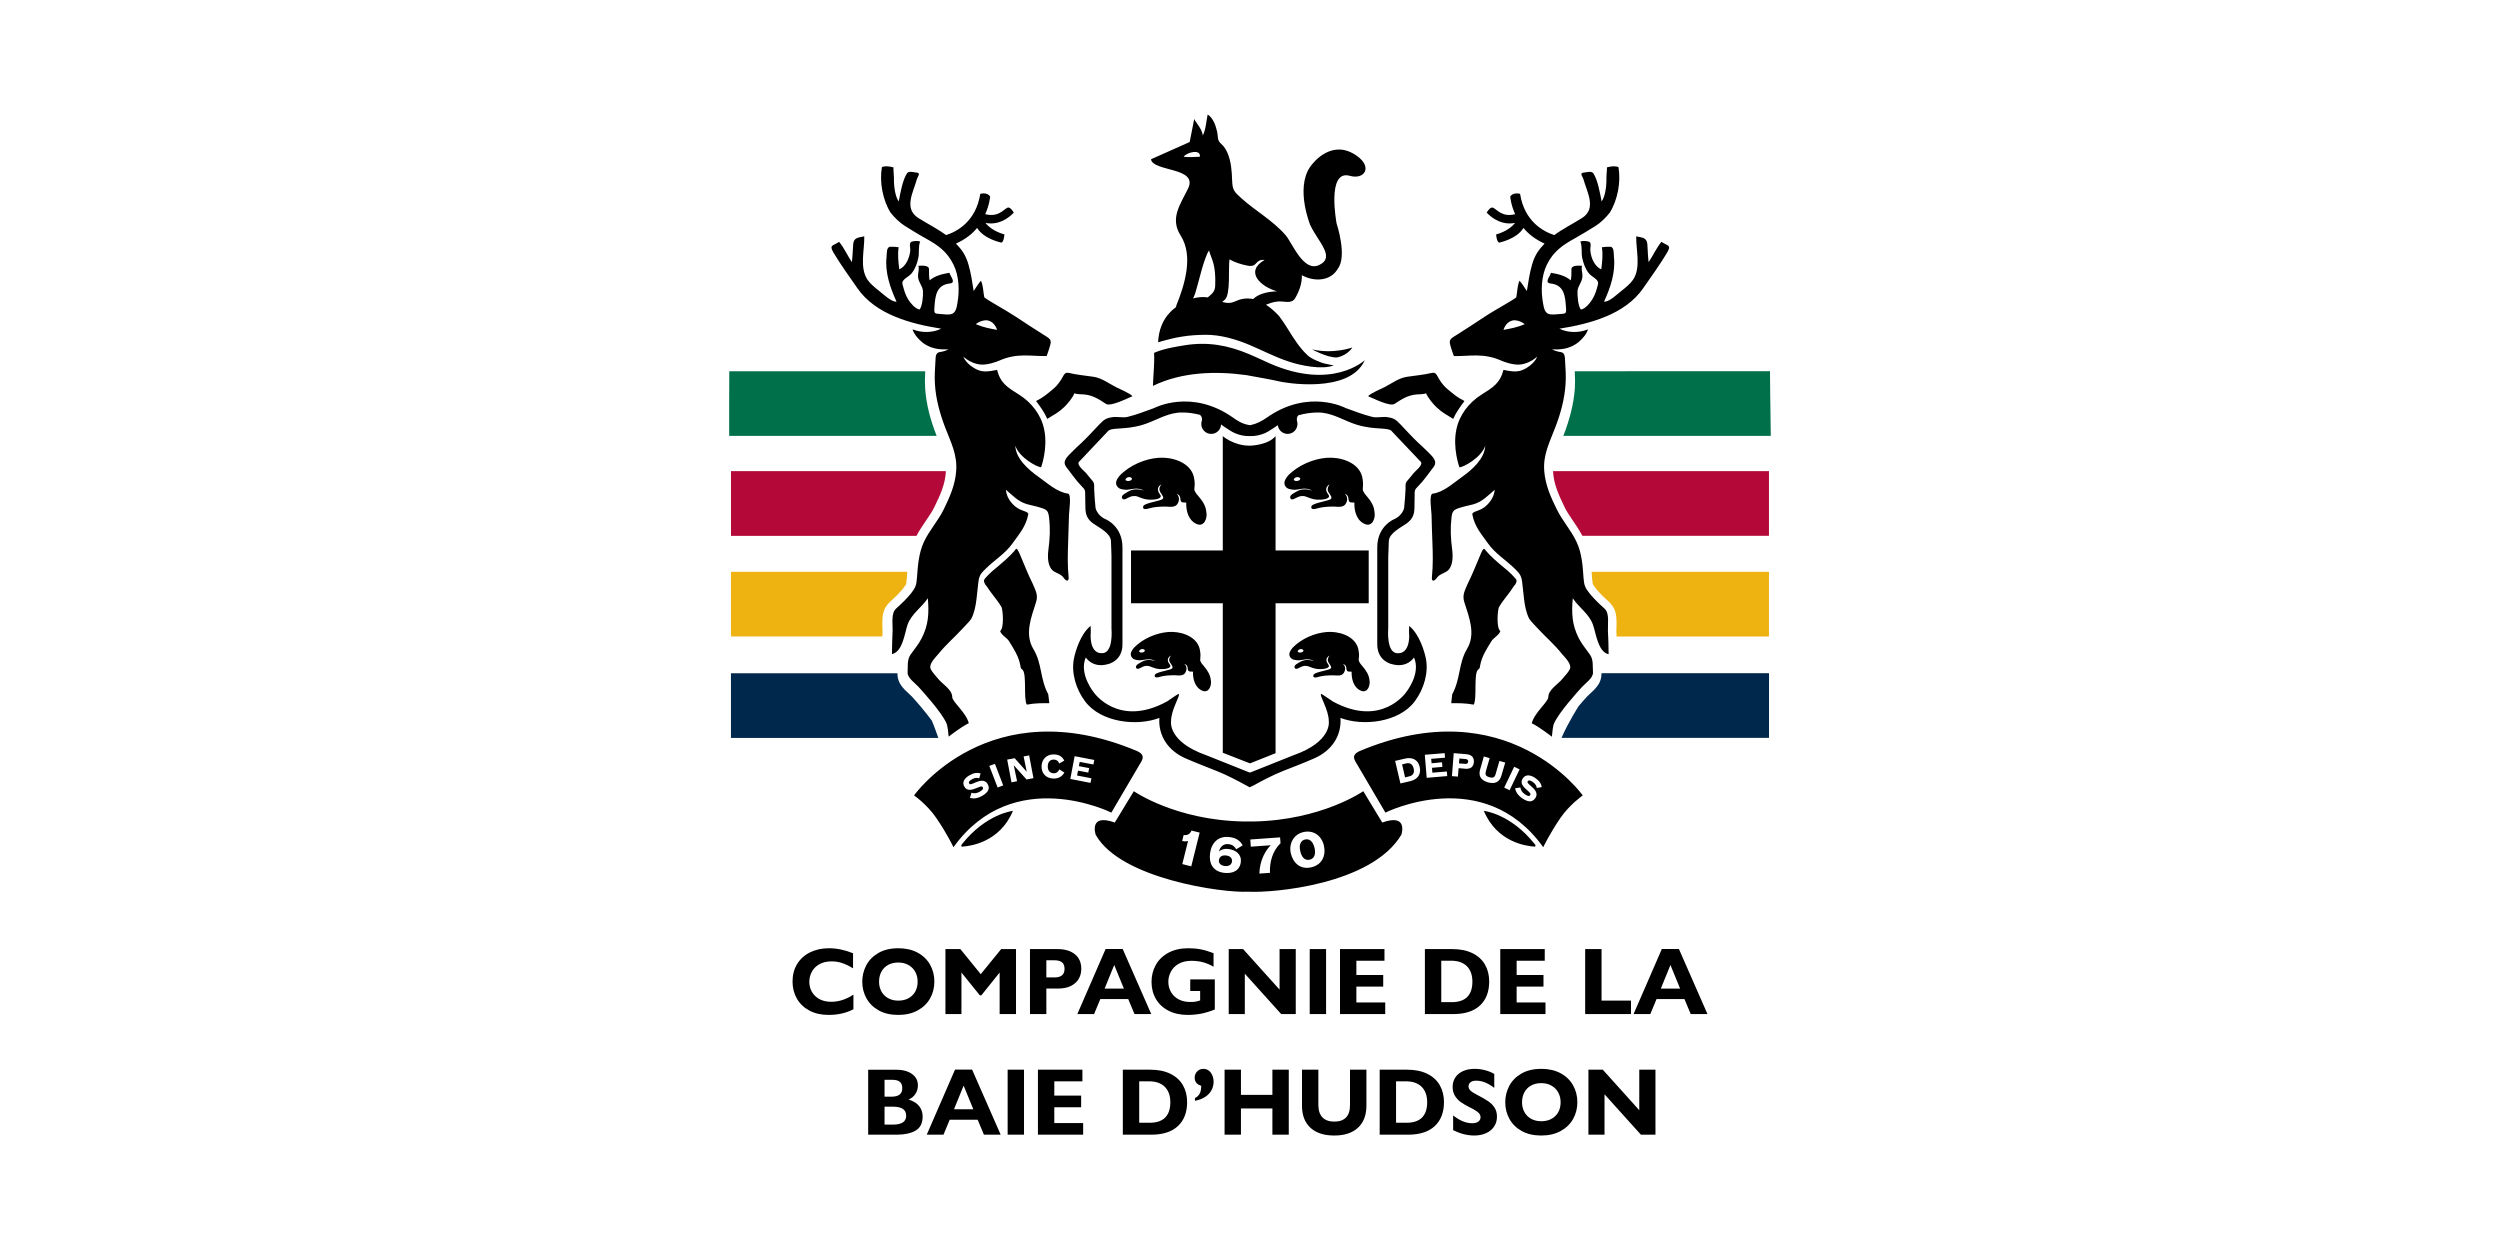 <svg xmlns="http://www.w3.org/2000/svg" xmlns:xlink="http://www.w3.org/1999/xlink" width="404" height="202" viewBox="0 0 600 300" xml:space="preserve">
  <path style="fill:#fff" d="M0 0h600v300H0z"/>
  <defs transform="translate(168.763 23.294) scale(13.798)">
    <path id="a" d="M-113.375-166.313h360v504h-360z"/>
  </defs>
  <defs transform="translate(168.763 23.294) scale(13.798)">
    <path id="b" d="M-113.375-166.313h360v504h-360z"/>
  </defs>
  <defs transform="translate(168.763 23.294) scale(13.798)">
    <path id="c" d="M-113.375-166.313h360v504h-360z"/>
  </defs>
  <defs transform="translate(168.763 23.294) scale(13.798)">
    <path id="d" d="M-113.375-166.313h360v504h-360z"/>
  </defs>
  <g transform="translate(168.763 23.294) scale(13.798)">
    <defs>
      <path id="e" d="M-113.375-166.313h360v504h-360z"/>
    </defs>
    <clipPath id="f">
      <use xlink:href="#e" overflow="visible" width="100%" height="100%"/>
    </clipPath>
    <path clip-path="url(#f)" fill="#00704A" d="M15.165 4.939c0 .04-.001.081-.003.123-.02.286-.096.558-.193.811-.002.007-.005.013-.008.02h3.609l-.01-.715-.004-.409H15.16c.003.055.005.112.005.17"/>
  </g>
  <g transform="translate(168.763 23.294) scale(13.798)">
    <defs>
      <path id="g" d="M-113.375-166.313h360v504h-360z"/>
    </defs>
    <clipPath id="h">
      <use xlink:href="#g" overflow="visible" width="100%" height="100%"/>
    </clipPath>
    <path clip-path="url(#h)" fill="#00704A" d="M4.053 5.873c-.098-.254-.174-.525-.192-.81-.003-.043-.004-.084-.004-.124 0-.058.002-.115.005-.17H.454l-.002.54v.584h3.609c-.003-.007-.005-.013-.008-.02"/>
  </g>
  <g transform="translate(168.763 23.294) scale(13.798)">
    <defs>
      <path id="i" d="M-113.375-166.313h360v504h-360z"/>
    </defs>
    <clipPath id="j">
      <use xlink:href="#i" overflow="visible" width="100%" height="100%"/>
    </clipPath>
    <path clip-path="url(#j)" fill="#B30838" d="M14.783 6.507c.001.009.001.016.001.025.014.203.095.386.196.594.068.148.203.3.313.506h3.245V6.507Z"/>
  </g>
  <g transform="translate(168.763 23.294) scale(13.798)">
    <defs>
      <path id="k" d="M-113.375-166.313h360v504h-360z"/>
    </defs>
    <clipPath id="l">
      <use xlink:href="#k" overflow="visible" width="100%" height="100%"/>
    </clipPath>
    <path clip-path="url(#l)" fill="#B30838" d="M4.024 7.126c.102-.208.182-.391.196-.593v-.026H.484v1.125H3.71c.11-.206.245-.358.314-.506"/>
  </g>
  <g transform="translate(168.763 23.294) scale(13.798)">
    <defs>
      <path id="m" d="M-113.375-166.313h360v504h-360z"/>
    </defs>
    <clipPath id="n">
      <use xlink:href="#m" overflow="visible" width="100%" height="100%"/>
    </clipPath>
    <path clip-path="url(#n)" fill="#EEB211" d="M3.119 9.311V9.29c0-.034-.003-.085-.003-.144.004-.095-.004-.232.125-.358.093-.084.177-.165.243-.248.062-.092.04-.036.058-.164.002-.038.005-.078.008-.118H.484v1.124h2.632c.001-.023.002-.048.003-.071"/>
  </g>
  <g transform="translate(168.763 23.294) scale(13.798)">
    <defs>
      <path id="o" d="M-113.375-166.313h360v504h-360z"/>
    </defs>
    <clipPath id="p">
      <use xlink:href="#o" overflow="visible" width="100%" height="100%"/>
    </clipPath>
    <path clip-path="url(#p)" fill="#EEB211" d="M15.453 8.258c.003.04.006.08.009.118.017.127-.004.072.058.163.065.085.15.165.242.248.131.128.121.264.125.357 0 .06-.003.11-.003.145v.016c.003.025.003.053.003.078h2.651V8.258Z"/>
  </g>
  <g transform="translate(168.763 23.294) scale(13.798)">
    <defs>
      <path id="q" d="M-113.375-166.313h360v504h-360z"/>
    </defs>
    <clipPath id="r">
      <use xlink:href="#q" overflow="visible" width="100%" height="100%"/>
    </clipPath>
    <path clip-path="url(#r)" fill="#00274C" d="m3.786 10.031-.002-.01h-.006l.008.01"/>
  </g>
  <g transform="translate(168.763 23.294) scale(13.798)">
    <defs>
      <path id="s" d="M-113.375-166.313h360v504h-360z"/>
    </defs>
    <clipPath id="t">
      <use xlink:href="#s" overflow="visible" width="100%" height="100%"/>
    </clipPath>
    <path clip-path="url(#t)" fill="#00274C" d="m15.221 10.021-.003.011.009-.011z"/>
  </g>
  <g transform="translate(168.763 23.294) scale(13.798)">
    <defs>
      <path id="u" d="M-113.375-166.313h360v504h-360z"/>
    </defs>
    <clipPath id="v">
      <use xlink:href="#u" overflow="visible" width="100%" height="100%"/>
    </clipPath>
    <path clip-path="url(#v)" fill="#00274C" d="M3.978 10.848c-.115-.16-.296-.365-.351-.424-.014-.016-.064-.058-.118-.111-.048-.056-.124-.127-.13-.273 0-.01 0-.016.001-.018H.483v1.125H4.09c-.057-.168-.112-.299-.112-.299"/>
  </g>
  <g transform="translate(168.763 23.294) scale(13.798)">
    <defs>
      <path id="w" d="M-113.375-166.313h360v504h-360z"/>
    </defs>
    <clipPath id="x">
      <use xlink:href="#w" overflow="visible" width="100%" height="100%"/>
    </clipPath>
    <path clip-path="url(#x)" fill="#00274C" d="M15.625 10.021V10.039c-.005.146-.081.218-.13.273-.054.054-.104.097-.117.111-.028.029-.085.094-.149.169 0 0-.178.274-.299.554h3.609v-1.125z"/>
  </g>
  <g transform="translate(168.763 23.294) scale(13.798)">
    <defs>
      <path id="y" d="M-113.375-166.313h360v504h-360z"/>
    </defs>
    <clipPath id="z">
      <use xlink:href="#y" overflow="visible" width="100%" height="100%"/>
    </clipPath>
    <path clip-path="url(#z)" d="M10.591 4.389s.253.141.429.141c0 0 .178-.027.271-.174-.001 0-.327.12-.7.033m-1.14.448c.156.028.509.092.566.108.072.02 1.226.229 1.491-.369 0 0-.561.536-1.656.056-.117-.053-.235-.109-.358-.161-.368-.154-.706-.216-1.105-.156-.185.03-.373.06-.546.134.01.185-.015.39-.02.575.503-.245 1.094-.261 1.628-.187m-.812-3.799c-.095.001-.188.014-.282 0 .052-.077.303-.14.282 0m.16 1.631c.043.157.122.234.107.614-.004.114-.072.149-.129.201-.091-.012-.178-.003-.256.018.013-.026.026-.056.038-.09.048-.144.15-.619.24-.743m.274.856c.105-.089.058-.558.082-.702.098.057.215.09.312.109.183.037.124-.115.298-.099-.353.204-.068.467.217.546-.135.005-.313.032-.415.134-.003-.001-.006-.001-.006-.001-.065-.01-.121-.014-.197.003-.09.019-.154.076-.251.065-.03-.003-.057-.009-.086-.017.014-.011.03-.024.046-.038m-.638-1.936c-.135.279-.322.519-.13.82.226.353.073.855-.083 1.236.003.001.006.002.01.003-.071.052-.111.096-.111.096-.13.134-.199.314-.208.521.33-.096.521-.126.821-.13.264-.003.544.081.77.177.225.095.444.211.68.288.203.069.578.147.783.068-.076-.017-.16-.029-.212-.049-.086-.035-.171-.063-.241-.127-.133-.12-.244-.295-.337-.446-.05-.082-.103-.163-.161-.238-.083-.091-.16-.152-.227-.196.064-.024.132-.052.217-.057.113-.006.23.048.292-.059.071-.122.119-.255.115-.398.216.12.503.106.626-.113.168-.219-.021-.784-.021-.784s-.181-.947.23-.831c.253.072.4-.149.124-.346-.42-.3-.747.089-.819.196-.252.379.006 1.006.006 1.006.137.293.444.558.156.695-.275.13-.464-.377-.584-.518-.225-.259-.521-.419-.772-.645-.128-.115-.153-.142-.159-.316-.005-.157-.017-.321-.079-.467C9.095.914 9.06.857 9.01.814 8.934.748 8.961.695 8.938.596c-.024-.105-.07-.234-.163-.293-.026.12-.029.252-.084.365-.016-.118-.115-.213-.15-.286l-.079.4-.673.3c.032.219.825.135.646.507m3.542 8.274c.271.078.387-.116.387-.116.125.287-.139.608-.139.608s-.424.619-1.269.16c-.035-.02-.173-.121-.208-.135-.037.026.133.266.134.479 0 0 .06.353-.616.59l-.744.297-.012.004-.013-.004-.744-.297c-.676-.237-.615-.59-.615-.59 0-.213.17-.452.133-.479-.035.014-.173.115-.207.135-.846.459-1.27-.16-1.27-.16s-.263-.321-.139-.608c0 0 .116.194.387.116 0 0 .259-.051.251-.357V7.831c0-.365-.285-.484-.285-.484-.155-.064-.183-.198-.183-.198-.011-.11-.02-.219-.024-.329-.002-.07.01-.101-.037-.154-.036-.04-.068-.082-.102-.123-.032-.039-.165-.138-.128-.195l.496-.525c.064-.092.28-.022.614-.122.212-.064.387-.185.61-.211 0 0 .169-.021.388.038.034.03.038.065.032.099v.002c-.006.018-.01.038-.01.057 0 .096.077.173.173.173.092 0 .167-.072.171-.164.01.007.021.015.03.022 0 0 .046.033.119.078 0 0 .145.109.353.102.208.007.352-.102.352-.102.073-.045.119-.078.119-.078.004-.003.009-.007.014-.01.01.085.082.152.17.152.095 0 .172-.077.172-.173 0-.019-.003-.039-.009-.057-.001-.001 0-.001 0-.002-.005-.031-.003-.064.025-.092.231-.066.412-.045.412-.045.223.026.398.147.609.211.334.1.551.03.613.122l.498.525c.035.057-.098.156-.129.195-.033.041-.066.083-.102.123-.048.053-.035.084-.037.154-.005.11-.014.219-.025.329 0 0-.027.134-.182.198 0 0-.285.119-.285.484v1.675c-.007.307.252.357.252.357m-.06-1.886.009-.254c.008-.141.206-.232.309-.306.106-.077.137-.157.137-.286l.003-.198c0-.094-.002-.101.065-.168.093-.093.182-.223.262-.327.078-.102-.008-.176-.09-.26-.055-.055-.111-.107-.168-.159-.11-.104-.211-.215-.315-.325-.084-.087-.114-.11-.235-.127-.08-.011-.179.016-.256-.004-.16-.04-.306-.097-.461-.153 0 0-.648-.348-1.378.169-.079.055-.165.102-.269.125-.007.003-.013.002-.019.003-.007-.001-.014 0-.021-.003-.115-.021-.191-.07-.269-.125-.728-.517-1.378-.169-1.378-.169-.155.056-.299.113-.46.153-.078.02-.177-.007-.257.004-.12.017-.15.04-.235.127-.104.11-.205.221-.315.325-.057.052-.113.104-.167.159-.082.084-.169.158-.091.26.081.104.17.234.262.327.067.067.065.074.065.168l.003.198c.001.129.03.209.136.286.104.074.301.165.309.306l.009.254v1.267s.042.451-.179.428c0 0-.179.02-.184-.295.004-.059.004-.119 0-.179-.181.148-.265.447-.289.564-.05.242.027.528.193.749.274.368.902.438 1.292.288-.021.311.152.57.454.703.18.079.364.148.545.221.173.069.338.155.5.244l.073.039.078-.039c.162-.089.327-.175.499-.244.184-.072.366-.142.546-.221.304-.133.476-.393.455-.703.39.149 1.017.08 1.292-.288.165-.221.242-.507.193-.749-.025-.117-.109-.416-.289-.563-.006.06-.006.12 0 .179-.006.314-.186.295-.186.295-.22.023-.179-.428-.179-.428V7.977ZM13.92 4.05c.031-.096.098-.163.189-.168.104.003.181.068.181.068-.147.063-.252.076-.37.1m2.748-1.532c-.089.108-.145.238-.223.354-.014-.103-.014-.207-.022-.31-.009-.118-.086-.117-.194-.139-.006.237.088.542-.056.756-.045.067-.134.141-.198.19-.067.051-.213.198-.306.19.11-.242.202-.504.173-.774-.006-.061.006-.178-.064-.181-.049-.002-.098.001-.146.009.021.128.005.258-.011.385-.117-.054-.176-.196-.189-.318-.01-.068.036-.154-.041-.169-.043-.009-.091-.012-.134.002.035.075.015.198.032.281.02.094.052.188.111.265.056.076.187.11.164.197-.022.092-.049.186-.101.266-.038.062-.118.162-.196.174-.05-.059-.063-.245-.059-.321.005-.094.085-.157.086-.263.001-.062-.025-.119-.007-.177-.062-.003-.187-.013-.185.062.002.065 0 .128-.011.192-.097-.084-.221-.11-.344-.132-.024.075-.12.173-.006.186.239.026.254.227.267.424.01.117-.013.096-.129.109-.048.005-.102.01-.15.003-.094-.014-.107-.119-.121-.195-.039-.213-.03-.467.065-.665.114-.233.272-.342.491-.463.123-.068.238-.141.359-.215.088-.055.182-.148.246-.23.136-.217.197-.535.151-.793-.069-.025-.134-.011-.2.005.002.06-.01.12-.009.18.004.175-.03.344-.084.412-.028-.142-.065-.372-.146-.492-.037-.042-.114-.013-.172-.008-.07.006-.01.073.002.114.063.23.235.511-.026.676-.164.103-.33.185-.481.296-.189-.061-.519-.236-.595-.717 0 0-.116-.036-.171.046 0 0 .008.137.085.307-.223.058-.309-.076-.383-.112-.051-.025-.112.086-.112.086.187.189.368.204.494.178-.054.067-.151.15-.33.201 0 0 .009.136.056.142 0 0 .305-.063.42-.256.086.107.203.198.367.273-.109.114-.171.206-.217.363-.044.151-.066.307-.091.462-.042-.06-.078-.125-.128-.18-.041.092-.036.194-.057.291-.065.047-.136.087-.205.128-.119.071-.227.131-.34.205-.166.11-.332.22-.502.326-.119.073-.128.085-.086.22.004.009.04.127.049.141.27.007.508-.061.824.08.037.017.208.082.332.067.107-.012.212-.065.292-.137-.039.113-.204.23-.313.251-.08.015-.148.005-.273-.021-.059.233-.184.307-.385.433-.211.133-.381.346-.434.603-.069.33.053.659.053.659.07 0 .382-.17.449-.375-.01.226-.229.418-.398.538-.152.107-.331.276-.521.296-.06.022-.017.3-.015.366.003.159.009.321.015.482.008.198.012.398-.008.596-.011.095.042.084.09.015.039-.055.105-.07.16-.103.119-.072.117-.261.102-.382-.026-.193-.034-.366-.012-.559.014-.119.039-.138.155-.173.072-.023.146-.036.22-.056.162-.044.252-.149.377-.254-.012.125-.082.221-.16.288-.106.092-.239.083-.229.143.039.207.153.335.273.503.127.179.312.287.466.44.075.077.112.109.127.23.012.102.022.205.034.306.014.115.037.23.09.336.057.076.091.102.156.175.133.144.285.272.408.429.051.063.182.18.141.271-.024.052-.082.11-.118.155-.086.11-.255.196-.256.33-.001.084-.242.269-.288.455.133.063.35.234.35.234.01-.075.014-.18.039-.234.088-.195.399-.535.477-.623.065-.072.205-.164.199-.262-.008-.107.012-.218-.054-.311-.065-.094-.139-.178-.192-.281-.119-.234-.129-.438-.105-.697.107.163.282.268.35.458.053.144.086.476.273.515 0-.137-.005-.271-.012-.407-.005-.118.031-.305-.057-.384-.095-.086-.188-.174-.268-.274-.077-.098-.09-.142-.1-.272-.014-.209-.03-.419-.117-.609-.094-.206-.25-.374-.348-.575-.104-.211-.199-.422-.218-.67-.021-.28.093-.495.19-.748.094-.243.164-.497.181-.758.01-.134 0-.269-.008-.404-.004-.077-.004-.142-.074-.154-.053-.008-.113-.024-.152-.047.152.005.279-.008.409-.09.075-.047.195-.167.214-.259-.15.064-.349.063-.496-.011.521-.083 1.139-.242 1.459-.706.14-.204.293-.412.416-.62.08-.137.002-.113-.1-.185m-3.639 7.869-.018.156c.127 0 .24-.003.391.025.061-.088-.002-.524.072-.604.037-.039.027-.007.041-.08.029-.159.113-.284.196-.42.037-.06.136-.106.155-.177-.07-.044-.051-.344-.026-.412.073-.127.177-.234.255-.359.022-.035.029-.026.045-.068.01-.031.016-.041-.012-.074 0 0-.053-.064-.138-.139-.019-.015-.037-.03-.056-.046-.002-.002-.006-.005-.006-.005-.109-.091-.23-.193-.316-.296 0 0-.006-.007-.018-.023-.021-.033-.058.054-.072.089-.073.17-.14.344-.223.509-.056.129-.098.204-.059.326.083.26.203.554.044.814-.147.247-.11.521-.255.784m-1.004-5.05c.127-.083.229-.15.381-.164.023-.002.15-.003.167-.022.03.077.127.193.183.245.114.106.158.117.29.202.05-.113.117-.205.196-.311-.125-.063-.17-.104-.279-.193-.063-.051-.102-.094-.156-.178-.051-.081-.057-.135-.137-.117-.146.034-.277.044-.424.066-.145.021-.264.113-.391.179-.045.023-.262.115-.289.16.092.038.381.185.459.133m-6.04.261c.132-.085.177-.096.291-.202.056-.052.153-.168.182-.245.018.019.144.02.169.022.15.014.253.081.379.164.079.052.368-.095.46-.133-.028-.045-.245-.137-.289-.16-.128-.066-.246-.158-.391-.179-.147-.022-.278-.032-.424-.066-.079-.018-.086.036-.136.117-.056.084-.094.127-.158.178-.108.089-.153.13-.278.193.079.106.146.198.195.311M4.923 3.882c.091.005.158.072.189.168-.119-.024-.222-.037-.37-.1 0 0 .077-.065.181-.068m-1.169 6.386c.078.088.39.428.477.623.024.055.03.159.039.234 0 0 .217-.172.35-.234-.046-.187-.287-.371-.288-.455-.001-.134-.17-.22-.256-.33-.036-.045-.094-.104-.118-.156-.041-.091.089-.208.139-.27.125-.156.278-.285.409-.429.066-.073.1-.099.157-.175.053-.105.076-.221.09-.336.012-.102.022-.204.034-.306.015-.121.05-.153.127-.23.154-.153.339-.261.466-.44.12-.168.234-.296.274-.503.01-.06-.123-.051-.23-.143-.078-.067-.148-.163-.159-.288.124.105.215.21.377.254.073.02.147.033.219.056.117.035.141.054.155.173.023.193.015.366-.011.559-.016.121-.019.31.101.382.055.033.121.048.16.103.047.069.1.08.09-.015-.021-.198-.015-.398-.008-.596.005-.161.011-.323.015-.482.002-.066.045-.344-.014-.366-.191-.021-.37-.189-.522-.296-.169-.12-.39-.312-.398-.538.067.205.378.375.449.375 0 0 .122-.329.053-.659-.053-.256-.223-.469-.434-.602-.202-.126-.327-.2-.385-.433-.126.026-.194.036-.274.021-.109-.021-.275-.138-.312-.251.079.072.184.125.291.137.123.015.295-.05.332-.067.318-.141.555-.073.825-.08.008-.014.045-.132.048-.141.043-.135.033-.147-.086-.22-.17-.106-.336-.216-.503-.326-.113-.074-.22-.134-.339-.205-.069-.041-.139-.081-.204-.128-.021-.097-.016-.199-.058-.291-.05.055-.085.12-.127.18-.024-.155-.047-.311-.091-.462-.046-.157-.107-.249-.217-.363.164-.075.282-.166.368-.273.114.193.42.256.42.256.046-.006.055-.142.055-.142-.178-.051-.277-.134-.33-.201.126.026.307.011.493-.178 0 0-.06-.111-.111-.086-.074.036-.161.17-.386.112.077-.17.085-.307.085-.307-.054-.082-.171-.046-.171-.046-.076.481-.405.656-.594.717-.152-.111-.318-.193-.482-.296-.261-.165-.09-.446-.027-.676.012-.041.072-.108.002-.114-.057-.005-.134-.034-.171.008-.081.12-.119.35-.146.492-.054-.068-.088-.237-.084-.412 0-.06-.011-.12-.008-.18-.066-.016-.131-.03-.201-.005-.046.258.015.576.151.793.065.082.159.175.247.23.121.074.235.147.359.215.219.121.377.23.49.463.096.198.105.452.066.665-.013.076-.027.181-.121.195-.048.007-.102.002-.15-.003-.116-.013-.138.008-.129-.109.013-.197.028-.398.267-.424.114-.013.018-.111-.006-.186-.123.022-.247.048-.344.132-.011-.064-.012-.127-.011-.192.002-.075-.122-.065-.185-.062.019.058-.007.115-.006.177 0 .106.08.169.086.263.005.076-.009.262-.059.321-.077-.012-.158-.112-.197-.174-.051-.08-.076-.174-.1-.266-.023-.087.109-.121.165-.197.059-.077.092-.171.111-.265.017-.083-.003-.206.032-.281-.042-.014-.09-.011-.133-.002-.077.015-.033.101-.041.169-.015.122-.073.264-.19.318-.015-.127-.031-.257-.011-.385-.048-.008-.097-.011-.145-.009-.071.003-.059.12-.066.181-.028.27.064.532.174.774-.092.008-.239-.139-.306-.19-.064-.049-.153-.123-.198-.19-.143-.214-.051-.519-.057-.756-.107.022-.184.021-.193.139-.008.103-.009.207-.023.31-.077-.116-.133-.246-.222-.354-.101.072-.179.048-.099.185.123.208.275.416.416.62.32.464.938.623 1.459.706-.148.074-.345.075-.497.011.019.092.139.212.213.259.131.082.258.095.41.09-.039.023-.099.039-.152.047-.071.012-.07.077-.074.154-.008.135-.018.27-.009.404.016.261.087.515.18.758.098.253.21.468.19.748-.017.248-.113.459-.216.67-.097.201-.255.369-.349.575-.086.19-.102.4-.117.609-.009.13-.022.174-.098.272-.08.101-.174.188-.268.274-.088.079-.054.266-.058.382-.006.136-.011.271-.011.407.188-.039.221-.371.272-.514.07-.19.243-.295.352-.458.021.26.013.463-.108.697-.052.104-.125.188-.191.281-.065.093-.047.203-.053.311-.007.098.134.189.198.262m1.566-.804c.083.136.167.261.196.42.014.073.004.041.041.08.074.08.012.517.073.604.15-.028.263-.025.391-.025l-.019-.156c-.144-.263-.106-.537-.257-.783-.158-.261-.039-.555.044-.815.04-.122-.002-.197-.058-.326-.083-.165-.149-.339-.222-.509-.016-.035-.051-.122-.074-.089-.011.016-.016.023-.016.023-.087.103-.208.205-.316.296 0 0-.004.003-.006.005-.019.016-.038.031-.056.046-.085.075-.139.139-.139.139-.026.033-.02.043-.01.074.015.042.021.033.044.068.079.125.182.232.255.359.024.068.044.368-.026.412.018.07.118.117.155.177m6.256-1.578h-1.62V5.897c-.135.164-.451.167-.451.167-.278 0-.467-.166-.467-.166v1.988H7.442v.919h1.596v2.6l.473.185.445-.177V8.805h1.62zM10.34 9.645c.01-.056.098-.054.102-.015-.01.035-.081.044-.102.015m1.122.248c-.021-.023-.06-.07-.06-.105.004-.055.011-.079 0-.145-.024-.235-.276-.334-.479-.34-.196-.006-.437.074-.61.219-.043.037-.069.061-.099.11-.051.086.019.134.021.136.029.027.115.029.115.029.062.003.17-.049.276.014-.144-.045-.21-.004-.263.025l-.043.027c-.057.039-.032.076-.012.082.047.011.114-.084.226-.04.086.032.127.049.222.045.055-.002.162-.021.118-.079-.033-.043-.063-.107.021-.158-.029.041-.043.08-.015.125.013.02.029.04.038.063.018.039-.021.05-.048.059-.077.023-.244.052-.254.091 0 0-.019.043.028.045.021.001.043-.006.059-.011.078-.021.146-.025.227-.027.059-.004.125.017.178-.01.055-.025.088-.137.019-.188.039.01.058.037.06.07.004.074.031.061.092.065-.004.126.033.278.164.332.117.047.166-.101.146-.188-.009-.088-.056-.164-.127-.246m-3.88-.248c.009-.056.097-.054.101-.015-.01.035-.08.044-.101.015m1.123.248c-.021-.023-.062-.07-.06-.105.003-.055.01-.079-.001-.145-.025-.235-.276-.334-.48-.34-.195-.006-.436.074-.609.218-.043.037-.07.061-.099.11-.051.086.019.134.02.136.03.028.114.03.114.03.063.003.172-.049.278.014-.144-.045-.211-.004-.262.025l-.044.027c-.057.039-.032.076-.011.082.046.011.114-.084.225-.04.085.033.126.049.222.045.055-.002.162-.02.118-.079-.033-.043-.064-.107.02-.158-.029.041-.044.08-.014.125.013.019.028.04.038.062.018.039-.021.05-.049.059-.076.023-.243.052-.254.091 0 0-.018.043.03.045.021.001.042-.006.058-.011.078-.021.145-.025.227-.027.058-.004.124.017.178-.01.053-.025.087-.137.018-.188.038.01.057.037.059.07.005.075.032.061.093.066-.005.126.033.278.164.332.117.047.165-.101.145-.188-.008-.088-.055-.164-.124-.246m1.566-3.234c.012-.062.11-.061.115-.017-.011.039-.089.05-.115.017m1.268.28c-.023-.027-.068-.08-.066-.119.002-.062.01-.09-.002-.165-.027-.264-.312-.375-.541-.382-.221-.007-.492.084-.688.247-.049.041-.079.068-.111.124-.058.098.02.151.021.153.035.031.13.034.13.034.071.003.192-.056.313.015-.164-.05-.238-.006-.296.028l-.05.031c-.064.043-.036.086-.014.093.054.012.13-.095.255-.046.097.038.143.056.251.051.063-.002.183-.022.133-.089-.037-.049-.072-.121.023-.178-.033.046-.049.09-.017.142.015.022.032.044.043.07.019.044-.024.055-.055.065-.087.026-.274.06-.287.103 0 0-.021.049.033.051.024 0 .048-.007.065-.012.09-.025.164-.029.256-.032.066-.004.141.019.201-.011.061-.028.1-.154.021-.211.042.011.064.041.066.08.006.083.035.067.104.073-.006.142.037.315.185.374.131.054.187-.113.164-.212-.005-.099-.058-.186-.137-.277m-4.195-.28c.011-.062.109-.061.115-.017-.012.039-.09.05-.115.017m.219.293c.097.038.144.056.251.051.062-.002.183-.022.133-.089-.037-.049-.072-.121.023-.178-.033.046-.05.09-.016.142.014.022.032.044.043.07.02.044-.024.055-.055.065-.086.026-.275.06-.287.103 0 0-.021.049.033.051.025 0 .048-.007.066-.012.089-.025.164-.029.256-.032.066-.004.14.019.201-.011.06-.028.099-.154.021-.211.043.011.064.041.067.08.005.083.035.067.103.073-.005.142.038.315.185.374.133.054.187-.113.164-.212-.008-.099-.06-.186-.14-.277-.024-.027-.069-.08-.068-.119.004-.062.012-.09 0-.165-.028-.264-.312-.375-.541-.382-.221-.007-.493.084-.688.247-.048.041-.079.068-.112.124-.057.098.021.151.023.153.034.031.129.034.129.034.07.003.193-.056.313.015-.162-.05-.237-.006-.295.028l-.049.031c-.066.043-.037.086-.013.093.052.012.128-.095.253-.046m3.013 6.446c-.188.043-.314-.072-.355-.242-.039-.17.049-.332.219-.371.17-.039.315.057.356.234.04.172-.03.336-.22.379m-.718.096-.184.013c.005-.237.113-.411.198-.493l-.347.025-.009-.125.518-.037.008.102c-.139.135-.192.323-.184.515m-.587-.41c-.03-.049-.06-.08-.134-.089-.084-.011-.144.043-.167.128.034-.033.09-.053.165-.044.134.017.232.097.216.229-.018.145-.136.205-.292.186-.192-.024-.265-.161-.243-.339.023-.185.145-.308.338-.283.11.013.183.058.23.144zm-.782.297-.156-.039.1-.402c-.021.006-.052.012-.102 0l.025-.102c.056.002.103-.005.138-.079l.141.035zm3.322-.762-.33-.545s-.725.506-1.915.527h-.162c-1.19-.021-1.914-.527-1.914-.527l-.331.545c-.462-.166-.332.213-.332.213.429.771 2.226 1.016 2.652.99.425.025 2.145-.122 2.664-.99 0 0 .13-.379-.332-.213m-2.743.756c.072.008.122-.018.129-.079.007-.062-.036-.096-.103-.104-.062-.008-.116.018-.124.08-.007.055.032.094.098.103m1.4-.461c-.079.02-.108.095-.083.204.025.11.083.167.165.147.082-.019.108-.098.083-.205-.026-.108-.084-.164-.165-.146m3.11-.498c.227.547.742.614.884.622.021-.003.019-.021.002-.043-.421-.531-.886-.579-.886-.579m-1.348-.826-.074.018.052.226.076-.019c.06-.014.092-.06.073-.137-.018-.076-.068-.102-.127-.088m2.269.428c-.002-.028-.019-.072-.072-.106-.046-.03-.069-.033-.084-.013-.015.022 0 .039.06.09.063.055.125.123.072.203-.049.074-.119.078-.223.01-.084-.057-.119-.115-.129-.18l.091-.013c.005.043.03.087.083.122.047.031.072.034.086.012.016-.022.002-.039-.053-.088-.061-.053-.131-.119-.075-.203.048-.072.127-.067.214-.01.075.051.107.1.117.161zm-.567-.006.174-.363.094.045-.174.363zm-.282-.092c-.121-.035-.17-.109-.137-.222l.065-.229.101.03-.064.222c-.018.062-.008.092.061.11.066.019.092.001.109-.062l.064-.222.101.029-.067.228c-.033.118-.119.148-.233.116m-.388-.236-.123-.011-.012.147-.104-.008.031-.4.215.018c.104.008.142.063.135.143-.006.07-.05.116-.142.111m-.678.157-.033-.401.346-.028.006.079-.241.02.007.077.182-.017.006.08-.181.016.007.085.252-.021.006.08zm-.288.059-.169.039-.092-.392.171-.04c.129-.031.228.021.256.143.028.12-.026.217-.166.25m-.879-.524c-.101.048-.117.097-.076.176l.525.894s1.704-.852 2.745.602c0 0 .113-.238.299-.509.163-.236.388-.392.388-.392s-1.31-1.854-3.881-.771m1.841.138-.105-.009-.008.085.105.008c.04.004.052-.011.055-.039.002-.025-.009-.041-.047-.045m-8.757 1.481c-.017.022-.02.04.002.043.141-.008.656-.075.884-.622 0 0-.466.048-.886.579m2.286-1.386-.239-.045-.014.074.179.034-.015.078-.179-.034-.016.085.249.048-.016.08-.351-.068.075-.396.342.065Zm-.694.245c-.139-.004-.211-.097-.208-.217.003-.119.09-.207.215-.203.098.002.149.045.18.108l-.088.05c-.017-.045-.045-.066-.092-.068-.063-.002-.105.037-.107.115-.002.079.04.121.102.123.049.002.081-.027.099-.068l.088.056c-.035.059-.089.105-.189.104m-.469.016-.223-.248.058.278-.097.02-.075-.396.13-.024.21.235-.054-.266.096-.018.075.396Zm-.503.14-.145-.376.098-.036.144.375Zm-.264.142c-.087.051-.156.056-.218.037l.028-.088c.042.015.092.012.146-.021.05-.029.063-.051.05-.073-.015-.025-.035-.018-.103.01-.075.03-.166.065-.217-.021-.044-.074-.005-.145.085-.197.078-.046.138-.052.197-.035l-.025.086c-.028-.012-.073-.015-.127.018-.048.027-.061.048-.048.07.013.023.035.018.106-.015.076-.032.166-.06.215.024.045.076.017.142-.089.205m2.767-.6c.041-.079.024-.128-.076-.176-2.572-1.083-3.881.771-3.881.771s.225.155.387.392c.186.271.299.509.299.509 1.042-1.453 2.746-.602 2.746-.602z"/>
  </g>
  <g id="text" style="font-size:22.867px;line-height:1.25;font-family:sans-serif;text-align:center;letter-spacing:0;word-spacing:0;text-anchor:middle;stroke-width:1.429">
    <path d="M204.731 228.785v3.618q-1.351-.849-2.59-1.262-1.228-.413-2.557-.413-1.697 0-2.914.681-1.206.67-1.82 1.798-.614 1.117-.614 2.445 0 1.306.625 2.401.625 1.094 1.809 1.742 1.195.636 2.825.636 2.736 0 5.326-1.719v3.506q-2.546 1.362-5.973 1.362-2.646 0-4.611-1.05-1.954-1.05-2.992-2.869-1.038-1.82-1.038-4.075 0-2.423 1.117-4.243 1.128-1.82 3.115-2.791 1.987-.971 4.477-.971 2.881 0 5.817 1.206zM224.248 235.585q0 2.211-1.027 4.031-1.027 1.82-2.992 2.892-1.965 1.072-4.667 1.072-2.724 0-4.667-1.083-1.943-1.083-2.948-2.903-1.005-1.82-1.005-3.986 0-2.066.938-3.886.938-1.831 2.892-2.981 1.954-1.161 4.857-1.161 2.635 0 4.589 1.05 1.954 1.05 2.992 2.881 1.038 1.831 1.038 4.075zm-13.276.022q0 1.318.581 2.367.581 1.038 1.63 1.608 1.05.569 2.378.569 2.088 0 3.372-1.228 1.295-1.239 1.295-3.361 0-1.239-.547-2.278-.547-1.038-1.608-1.652-1.05-.625-2.49-.625-1.396 0-2.445.581-1.05.581-1.608 1.63-.558 1.038-.558 2.389zM240.282 227.78h3.562v15.598h-3.93v-9.971l-4.388 5.471h-.368l-4.41-5.471v9.971h-3.841v-15.598h3.584l4.89 6.018zM259.509 232.537q0 1.329-.614 2.389-.614 1.061-1.865 1.697-1.239.625-3.07.625h-2.836v6.13h-3.93v-15.598h6.576q2.702 0 4.221 1.251 1.518 1.239 1.518 3.506zm-4.02 0q0-1.094-.614-1.585-.603-.491-1.943-.491h-1.809v4.12h1.965q2.401 0 2.401-2.043zM272.282 243.378l-1.507-3.595h-6.699l-1.496 3.595h-4.02l6.789-15.62h4.098l6.856 15.62zm-4.868-11.779-2.311 5.672h4.634zM285.993 230.594q-1.898 0-3.16.748-1.251.737-1.842 1.898-.592 1.15-.592 2.389 0 1.351.636 2.456.636 1.105 1.82 1.753 1.195.636 2.803.636.659 0 1.15-.067.491-.067 1.228-.301v-2.267h-2.378v-2.78h5.895v7.224q-1.697.681-3.271.994-1.574.301-3.249.301-2.624 0-4.6-1.016-1.965-1.016-3.015-2.814-1.05-1.809-1.05-4.12 0-2.2 1.016-4.031 1.016-1.831 3.015-2.925 2.01-1.094 4.801-1.094 1.619 0 2.981.268 1.362.257 3.07.916v3.249q-1.251-.726-2.535-1.072-1.284-.346-2.724-.346zM307.096 227.78h3.886v15.598h-3.495l-8.731-9.692v9.692h-3.863v-15.598h3.45l8.754 9.725zM314.331 243.378v-15.598h3.93v15.598zM325.53 230.572v3.428h6.442v2.791h-6.442v3.796h6.923v2.791h-10.853v-15.598h10.674v2.791zM357.407 235.54q0 3.718-2.222 5.784-2.211 2.054-6.398 2.054h-6.811v-15.598h6.576q2.836 0 4.835.983 2.01.983 3.015 2.747 1.005 1.764 1.005 4.031zm-4.031.067q0-2.401-1.329-3.718-1.318-1.318-3.785-1.318h-2.356v9.948h2.49q2.49 0 3.729-1.239 1.251-1.251 1.251-3.673zM363.994 230.572v3.428h6.442v2.791h-6.442v3.796h6.923v2.791h-10.853v-15.598h10.674v2.791zM391.439 240.152v3.227h-10.998v-15.598h3.93v12.371zM405.775 243.378l-1.507-3.595h-6.699l-1.496 3.595h-4.02l6.789-15.62h4.098l6.856 15.62zm-4.868-11.779-2.311 5.672h4.634zM220.296 260.5q0 1.15-.614 2.066-.603.904-1.63 1.318 1.708.525 2.546 1.585.837 1.05.837 2.49 0 2.401-1.697 3.383-1.686.983-4.611.983h-6.766v-15.598h6.621q2.479 0 3.897 1.027 1.418 1.016 1.418 2.747zm-3.752.648q0-1.038-.592-1.518-.581-.48-1.831-.48h-1.831v4.053h1.664q1.284 0 1.932-.491.659-.491.659-1.563zm.938 6.621q0-2.166-3.137-2.166h-2.054v4.299h2.054q3.137 0 3.137-2.133zM236.14 272.325l-1.507-3.595h-6.699l-1.496 3.595h-4.02l6.789-15.62h4.098l6.856 15.62zm-4.868-11.779-2.311 5.672h4.634zM241.834 272.325v-15.598h3.93v15.598zM253.033 259.518v3.428h6.442v2.791h-6.442v3.796h6.923v2.791h-10.853v-15.598h10.674v2.791zM284.91 264.486q0 3.718-2.222 5.784-2.211 2.054-6.398 2.054h-6.811v-15.598h6.576q2.836 0 4.835.983 2.01.983 3.015 2.747 1.005 1.764 1.005 4.031zm-4.031.067q0-2.401-1.329-3.718-1.318-1.318-3.785-1.318h-2.356v9.948h2.49q2.49 0 3.729-1.239 1.251-1.251 1.251-3.673zM291.263 259.63q0 1.061-.502 2.01-.502.949-1.518 1.619-1.016.67-2.456.927v-.659q.782-.368 1.139-1.061.368-.703.368-1.876-.782-.223-1.184-.726-.391-.502-.391-1.239 0-.871.603-1.485.603-.614 1.474-.614 1.139 0 1.798.916.67.916.67 2.188zM305.376 262.767v-6.04h3.93v15.598h-3.93v-6.286h-7.548v6.286h-3.93v-15.598h3.93v6.04zM320.226 269.187q1.831 0 2.803-.971.971-.971.971-2.981v-8.508h3.941v8.597q0 3.461-2.032 5.337-2.021 1.865-5.683 1.865-3.718 0-5.739-1.876-2.01-1.887-2.01-5.259v-8.664h3.93v8.463q0 1.943.971 2.97.983 1.027 2.847 1.027zM346.554 264.486q0 3.718-2.222 5.784-2.211 2.054-6.398 2.054h-6.811v-15.598h6.576q2.836 0 4.835.983 2.01.983 3.015 2.747 1.005 1.764 1.005 4.031zm-4.031.067q0-2.401-1.329-3.718-1.318-1.318-3.785-1.318h-2.356v9.948h2.49q2.49 0 3.729-1.239 1.251-1.251 1.251-3.673zM358.624 257.754v3.338q-2.211-1.731-4.321-1.731-.916 0-1.385.38-.469.368-.469.994 0 .569.48 1.027.48.458 1.876 1.161 1.563.804 2.456 1.44.904.625 1.452 1.507.558.871.558 2.133 0 1.351-.692 2.378-.681 1.027-1.932 1.585-1.239.558-2.825.558-2.512 0-5.069-1.295v-3.528q2.345 1.876 4.567 1.876.983 0 1.496-.402.514-.413.514-1.016 0-.435-.19-.748-.19-.324-.793-.748-.592-.424-1.831-1.016-1.139-.592-1.943-1.15-.793-.569-1.373-1.474-.569-.916-.569-2.177 0-1.217.614-2.2.625-.983 1.809-1.552 1.195-.569 2.858-.569 1.306 0 2.535.335 1.239.324 2.177.893zM378.565 264.531q0 2.211-1.027 4.031-1.027 1.82-2.992 2.892-1.965 1.072-4.667 1.072-2.724 0-4.667-1.083-1.943-1.083-2.948-2.903-1.005-1.82-1.005-3.986 0-2.066.938-3.886.938-1.831 2.892-2.981 1.954-1.161 4.857-1.161 2.635 0 4.589 1.05 1.954 1.05 2.992 2.881 1.038 1.831 1.038 4.075zm-13.276.022q0 1.318.581 2.367.581 1.038 1.63 1.608 1.05.569 2.378.569 2.088 0 3.372-1.228 1.295-1.239 1.295-3.361 0-1.239-.547-2.278t-1.608-1.652q-1.05-.625-2.49-.625-1.396 0-2.445.581-1.05.581-1.608 1.63-.558 1.038-.558 2.389zM393.426 256.727h3.886v15.598h-3.495l-8.731-9.692v9.692h-3.863v-15.598h3.45l8.754 9.725z" style="font-style:normal;font-variant:normal;font-weight:700;font-stretch:normal;font-size:22.867px;font-family:'Gill Sans Nova';-inkscape-font-specification:'Gill Sans Nova Bold';stroke-width:1.429"/>
  </g>
</svg>
